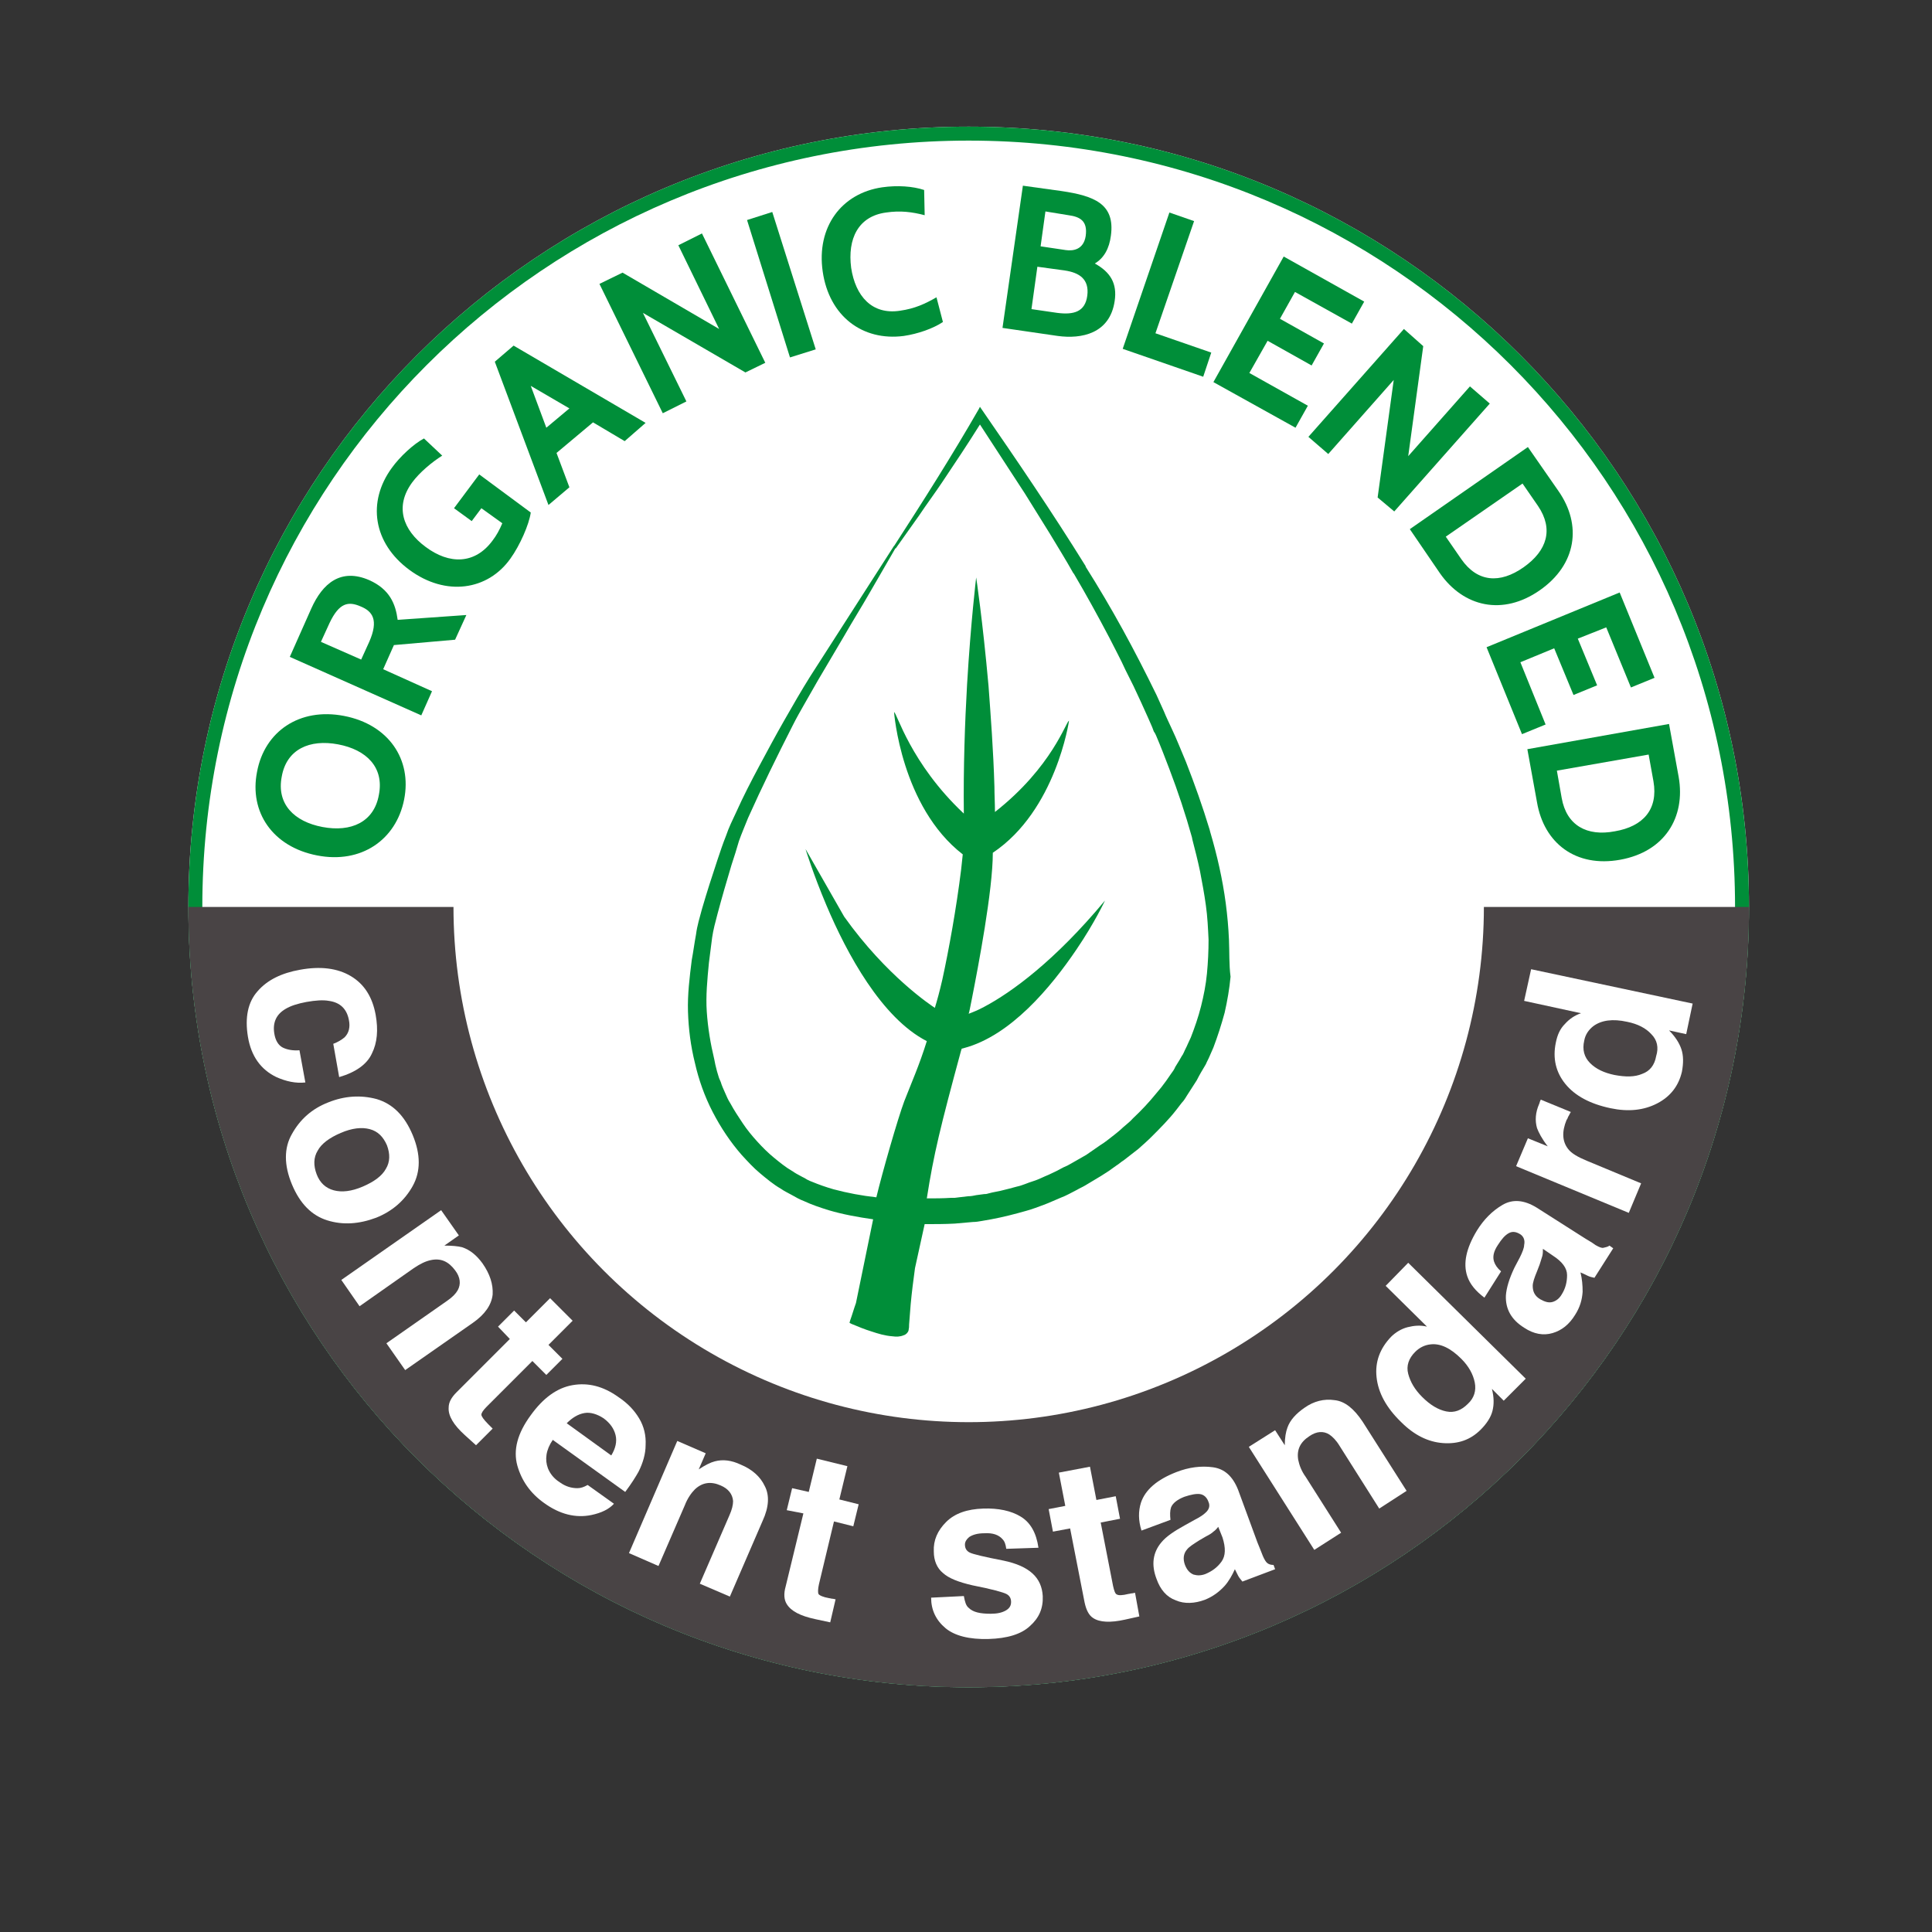 <?xml version="1.0" encoding="utf-8"?>
<!-- Generator: Adobe Illustrator 27.2.0, SVG Export Plug-In . SVG Version: 6.00 Build 0)  -->
<svg version="1.1" xmlns="http://www.w3.org/2000/svg" xmlns:xlink="http://www.w3.org/1999/xlink" x="0px" y="0px"
	 viewBox="0 0 360 360" style="enable-background:new 0 0 360 360;" xml:space="preserve">
<rect x="0" y="0" width="360" height="360" fill="#333333" stroke="none"/>
<style type="text/css">
	.st0{clip-path:url(#SVGID_00000026845066944338054840000005117526845656171952_);fill:#FFFFFF;}
	.st1{clip-path:url(#SVGID_00000026845066944338054840000005117526845656171952_);}
	.st2{fill:#008E39;}
	.st3{clip-path:url(#SVGID_00000026845066944338054840000005117526845656171952_);fill:#494445;}
	.st4{fill:#FFFFFF;}
	.st5{display:none;}
	.st6{display:inline;}
	.st7{fill:#494445;}
</style>
<g id="standards">
	<g>
		<defs>
			<path id="SVGID_1_" d="M325.9,169c0,80.3-65.1,145.4-145.4,145.4c-80.3,0-145.4-65.1-145.4-145.4c0-80.3,65.1-145.4,145.4-145.4     C260.8,23.6,325.9,88.7,325.9,169z"/>
		</defs>
		<clipPath id="SVGID_00000047054953984125595810000013482532519219512460_">
			<use xlink:href="#SVGID_1_"  style="overflow:visible;"/>
		</clipPath>
		
			<rect id="upper_ring" x="35.1" y="23.6" style="clip-path:url(#SVGID_00000047054953984125595810000013482532519219512460_);fill:#FFFFFF;" width="290.8" height="290.8"/>
		<g id="Border" style="clip-path:url(#SVGID_00000047054953984125595810000013482532519219512460_);">
			<path class="st2" d="M180.5,23.6C100.2,23.6,35.1,88.7,35.1,169c0,80.3,65.1,145.4,145.4,145.4c80.3,0,145.4-65.1,145.4-145.4     C325.9,88.7,260.8,23.6,180.5,23.6z M180.5,311.8c-78.9,0-142.8-63.9-142.8-142.8S101.6,26.2,180.5,26.2S323.3,90.1,323.3,169     S259.3,311.8,180.5,311.8z"/>
		</g>
		
			<rect id="bottom_ring" x="35.1" y="169" style="clip-path:url(#SVGID_00000047054953984125595810000013482532519219512460_);fill:#494445;" width="290.8" height="145.4"/>
	</g>
	<circle id="inner_circle" class="st4" cx="180.5" cy="169" r="96"/>
	<path class="st2" d="M229,175.1c-0.1-2.3-0.3-4.5-0.6-6.8c-0.6-4.5-1.6-8.9-2.9-13.3l-0.1-0.4l0,0c-1.3-4.3-2.8-8.5-4.4-12.6   c-0.9-2.1-1.7-4.2-2.7-6.3c-0.5-1.1-1-2.1-1.4-3.1l-1.4-3.1c-2-4.1-4.1-8.2-6.3-12.2c-2.2-4-4.5-7.9-6.9-11.7v0l0-0.1   c-6.2-10-12.8-19.7-19.5-29.4l-0.2-0.3l-0.2,0.4c-5,8.7-10.4,17.2-15.9,25.7l0.4,0.3l4.4-6.2c1.4-2.1,2.9-4.1,4.3-6.2   c2.8-4.2,4.3-6.4,7-10.7l8.4,12.9l2.3,3.7l2.3,3.7c1.5,2.5,3,4.9,4.4,7.4l0.1,0.1c2.3,3.9,4.5,7.9,6.6,11.9c1,2,2.1,4,3,6l1.5,3   l0.7,1.5l0.7,1.5l1.4,3.1l0.7,1.6l0.3,0.8l0.2,0.3l0.2,0.4c0.9,2.1,1.7,4.2,2.5,6.3c1.6,4.2,3,8.4,4.2,12.7l0.1,0.5   c0.5,1.9,1,3.9,1.4,5.8c0.4,2.1,0.8,4.2,1.1,6.4c0.3,2.1,0.4,4.3,0.5,6.4c0,2.1-0.1,4.2-0.3,6.3c-0.2,2.1-0.6,4.1-1.1,6.1   c-0.5,2-1.2,4-1.9,5.8l-0.6,1.3c-0.2,0.5-0.5,1-0.7,1.5l-0.2,0.4l-0.2,0.3l-0.4,0.7l-0.8,1.3c-0.2,0.5-0.5,0.9-0.8,1.3l-0.9,1.3   c-0.3,0.4-0.6,0.8-0.9,1.2l-1,1.2c-1.3,1.6-2.7,3.1-4.3,4.6c-0.7,0.8-1.6,1.4-2.3,2.1c-0.8,0.7-1.6,1.3-2.5,2   c-0.4,0.3-0.8,0.6-1.3,0.9l-1.3,0.9l-1.3,0.9l-1.4,0.8l-1.4,0.8c-0.5,0.3-0.9,0.5-1.4,0.7c-0.9,0.5-1.9,1-2.8,1.4   c-1,0.4-1.9,0.9-2.9,1.2c-1,0.3-2,0.8-3,1l-1.5,0.4l-0.8,0.2l-0.8,0.2l-1.5,0.3l-0.8,0.2c-0.3,0.1-0.5,0.1-0.7,0.1l-1.5,0.2   c-0.5,0.1-0.9,0.2-1.5,0.2l-1.7,0.2l-0.8,0.1l-0.2,0l-0.1,0l-0.4,0c-1.5,0.1-3,0.1-4.5,0.1c1.3-8.3,2.5-13.2,6.4-27.6   c0,0,0.1-0.2,0.1-0.3c0.1,0,0.4-0.1,0.4-0.1c8.7-2.3,16.2-11.3,21-18.4l0,0c3.4-5,5.3-9.1,5.3-9.1c-9.3,11.2-17.4,17.1-22.5,19.8   c0,0,0,0,0,0c-1.1,0.6-2.1,1-2.9,1.3c0.1-0.2,0.3-1.3,0.6-2.8c1.2-6.1,3.9-20.2,3.9-27.2c11.8-7.9,14.2-24.6,14.2-24.6   c-0.5,0-3.1,8.6-13.8,17c0-1.6-0.1-3.2-0.1-4.7c0,0,0,0,0,0c-0.2-6.9-0.7-13.3-1.1-18.8l0,0c-1.1-12.3-2.3-20.2-2.3-20.2   s-1,8.2-1.7,20c-0.4,7-0.7,15.4-0.6,24c-10-9.4-12.5-18.9-13-18.9c0,0,1.3,17.6,12.8,26.5c-0.1,0.9-0.2,1.8-0.3,2.8c0,0,0,0,0,0   c-0.9,7.3-2.3,15-3.5,20.5v0c-0.5,2.2-1,4-1.4,5.3c-0.6-0.4-9-5.9-16.9-17c0,0,0,0,0,0c0,0-7.2-12.6-7.2-12.6s1.4,4.6,3.9,10.5   c0,0,0,0,0,0c3.8,9,10.3,21,18.7,25.3c-1.4,4.5-2.8,7.6-4.2,11.2c0,0,0,0,0,0c-1.2,3.2-4.1,13.3-5.2,17.9c-2.7-0.3-5.4-0.8-8-1.5   c-1.4-0.4-2.8-0.9-4-1.4c-0.3-0.1-0.5-0.2-0.9-0.4l-0.5-0.3l-0.4-0.2l-1.1-0.6l-0.5-0.3l-0.1-0.1l-0.2-0.1   c-1.2-0.7-2.3-1.6-3.4-2.5c-1.1-0.9-2.1-1.9-3.1-3c-1-1.1-1.9-2.2-2.7-3.4c-0.8-1.2-1.6-2.4-2.3-3.7c-0.4-0.6-0.7-1.3-1-2   c-0.3-0.7-0.6-1.3-0.8-2c-0.1-0.3-0.3-0.6-0.4-1l-0.3-1l-0.3-1.2l-0.1-0.5l-0.1-0.5c-0.7-2.9-1.2-5.9-1.4-8.9   c-0.2-2.9,0.1-6,0.4-9.1c0.2-1.5,0.4-3.1,0.6-4.7c0.2-1.4,0.6-2.9,1-4.4c0.8-3,1.7-6.1,2.6-9.1c0.5-1.5,1-3.1,1.4-4.5   c0.5-1.4,1.1-2.8,1.7-4.3c2.6-5.8,5.4-11.5,8.3-17.2c0.7-1.4,1.5-2.8,2.3-4.2l1.2-2.1l1.2-2.1l4.9-8.3c1.6-2.8,3.3-5.5,4.9-8.3   l4.8-8.3l-0.4-0.2l-10.4,16.2l-5.2,8.1c-1.7,2.7-3.3,5.5-4.9,8.3c-1.6,2.8-3.1,5.6-4.6,8.4c-1.5,2.8-3,5.7-4.3,8.6   c-0.7,1.5-1.4,2.9-1.9,4.4c-0.6,1.5-1.1,3-1.6,4.5c-1,3-2,6.1-2.9,9.2c-0.4,1.5-0.9,3.1-1.1,4.7c-0.3,1.6-0.5,3.2-0.8,4.8   c-0.4,3.2-0.8,6.4-0.7,9.6c0.1,3.2,0.5,6.4,1.3,9.6c0.7,3.1,1.8,6.2,3.3,9.1c1.5,2.9,3.3,5.6,5.4,8c1.1,1.2,2.2,2.4,3.4,3.4   c1.2,1,2.5,2.1,3.9,2.9c0.7,0.5,1.4,0.8,2.1,1.2c0.7,0.4,1.4,0.8,2.2,1.1c1.5,0.7,3,1.2,4.6,1.7c2.7,0.8,5.5,1.3,8.3,1.7l-3.2,15.6   c-0.4,1.1-0.7,2.2-1.1,3.3l-0.1,0.4l0.4,0.2c1.2,0.5,2.4,1,3.7,1.4c1.2,0.4,2.5,0.8,3.9,0.9c0.7,0.1,1.4,0.1,2.1-0.2   c0.4-0.1,0.8-0.5,0.9-0.9c0.1-0.5,0.1-0.7,0.1-1.1c0.1-1.3,0.2-2.6,0.3-3.8c0.2-2.2,0.5-4.5,0.8-6.7l1.8-8.2c1.9,0,3.7,0,5.6-0.1   c1.2-0.1,2.3-0.2,3.4-0.3c0.6,0,1.1-0.1,1.7-0.2l1.7-0.3c2.2-0.4,4.5-1,6.6-1.6c1.1-0.3,2.1-0.7,3.2-1.1c1.1-0.4,2.1-0.9,3.1-1.3   c1.1-0.4,2.1-1,3.1-1.5c0.5-0.3,1-0.5,1.5-0.8l1.5-0.9l1.5-0.9l1.4-0.9l1.4-1c0.5-0.3,0.9-0.7,1.4-1c0.9-0.7,1.8-1.4,2.7-2.1   c0.9-0.8,1.7-1.5,2.5-2.3c1.6-1.6,3.2-3.2,4.6-5l1-1.3c0.4-0.4,0.7-0.9,1-1.4l0.9-1.4c0.3-0.5,0.6-0.9,0.9-1.4c0.5-1,1.1-2,1.7-3   c0.2-0.5,0.5-1,0.7-1.5l0.7-1.6c0.8-2.1,1.5-4.3,2.1-6.5c0.5-2.2,0.9-4.5,1.1-6.7C229,179.7,229.1,177.4,229,175.1z"/>
	<g>
		<path class="st2" d="M59.1,159.4c-8.3-1.6-12.7-8.1-11.2-15.6c1.4-7.5,7.9-12,16.2-10.4c8.3,1.6,12.7,8.1,11.2,15.6    C73.8,156.5,67.3,161,59.1,159.4z M60.1,154.1c5.3,1,9.6-0.9,10.5-6c1-5.1-2.3-8.4-7.6-9.4c-5.3-1-9.6,0.9-10.5,6    C51.5,149.8,54.8,153.1,60.1,154.1z"/>
		<path class="st2" d="M84.8,119.2l-11.4,1l-2,4.5l9.1,4.1l-2,4.5L54,122.4l4-9c2.1-4.7,5.5-7.6,10.8-5.3c3.8,1.7,4.9,4.4,5.3,7.4    l12.8-0.9L84.8,119.2z M59.8,119.6l7.5,3.3l1.5-3.3c1.8-4.1,0.6-5.7-1.6-6.6c-2.3-1-4-0.7-5.8,3.1L59.8,119.6z"/>
		<path class="st2" d="M76.3,106.2c-6.8-5-7.9-12.7-3.3-19c1.5-2.1,4.1-4.5,6-5.5l3.4,3.2c-1.9,1.2-4.2,3.1-5.6,5    c-3.3,4.5-1.7,8.9,2.5,12c4.4,3.3,9.2,3.3,12.5-1.2c0.7-0.9,1.3-2,1.8-3.2l-3.9-2.8l-1.8,2.4l-3.3-2.4l4.7-6.3l9.6,7.1    c-0.3,2.2-2,6.1-3.8,8.6C90.9,110,83.1,111.2,76.3,106.2z"/>
		<path class="st2" d="M116.4,82.2l-5.9-3.5l-6.8,5.7l2.4,6.4l-3.9,3.3l-10-26.7l3.5-3l24.6,14.4L116.4,82.2z M98.9,71.9l2.9,7.8    l4.3-3.6L98.9,71.9z"/>
		<path class="st2" d="M138.9,69.4l-19.1-11.1l8.1,16.5l-4.4,2.2l-11.8-24.1l4.3-2.1L134,61.3l-7.6-15.6l4.4-2.2l11.8,24.1    L138.9,69.4z"/>
		<path class="st2" d="M147.2,66.6L139.2,41l4.7-1.5l8.1,25.6L147.2,66.6z"/>
		<path class="st2" d="M153.3,50.6c-1.2-8.3,3.5-14.6,11.1-15.7c2.8-0.4,5.7-0.2,7.8,0.5l0.1,4.7c-2.3-0.6-4.5-0.9-7.2-0.5    c-5.2,0.7-7.2,4.9-6.5,10.3c0.8,5.3,3.9,8.8,9.1,8c2.8-0.4,4.7-1.3,6.8-2.5l1.2,4.6c-1.8,1.2-4.6,2.2-7.3,2.6    C160.7,63.6,154.5,58.9,153.3,50.6z"/>
		<path class="st2" d="M186.8,61.1l3.8-26.5l7.2,1c6.1,0.9,10,2.4,9.2,8.3c-0.3,2.4-1.3,4.2-3,5.2c2.9,1.6,4.2,3.7,3.7,7    c-0.9,6.1-6.2,7.1-10.6,6.5L186.8,61.1z M193.3,49.7l-1.1,7.9l4.8,0.7c3.1,0.4,5.2-0.2,5.6-3.2c0.4-3.1-1.5-4.3-4.2-4.7    L193.3,49.7z M194.8,39.4l-0.9,6.5l4.7,0.7c1.4,0.2,3.3-0.1,3.7-2.6c0.4-2.8-1-3.6-3.2-3.9L194.8,39.4z"/>
		<path class="st2" d="M209.2,65l8.7-25.4l4.6,1.6l-7.2,20.9l10.4,3.6l-1.5,4.5L209.2,65z"/>
		<path class="st2" d="M226.1,71.2l13.1-23.4l15,8.4l-2.3,4.1l-10.6-5.9l-2.8,5l8.2,4.6l-2.3,4.1l-8.2-4.6l-3.4,6l10.9,6.1l-2.3,4.1    L226.1,71.2z"/>
		<path class="st2" d="M256.7,92.7l3-21.9l-12.2,13.8l-3.7-3.2l17.8-20.1l3.6,3.2L262.4,85l11.5-13l3.7,3.2l-17.8,20.1L256.7,92.7z"/>
		<path class="st2" d="M262.7,98.6l22-15.3l5.7,8.2c4.4,6.3,3.4,13.7-3.5,18.5c-6.9,4.8-14.2,3.1-18.6-3.2L262.7,98.6z M283.7,90.1    l-14.3,9.9l2.9,4.2c3,4.3,7.2,4.6,11.6,1.5c4.4-3.1,5.6-7.1,2.7-11.4L283.7,90.1z"/>
		<path class="st2" d="M277,120.6l24.8-10.2l6.5,15.9l-4.4,1.8l-4.6-11.2L294,119l3.6,8.7l-4.4,1.8l-3.6-8.7l-6.3,2.6L288,135    l-4.4,1.8L277,120.6z"/>
		<path class="st2" d="M284.6,139.6l26.4-4.7l1.8,9.9c1.3,7.5-2.6,13.9-10.9,15.4c-8.3,1.5-14.2-3.1-15.5-10.7L284.6,139.6z     M307.2,140.6l-17.1,3l0.9,5.1c0.9,5.1,4.7,7.2,9.9,6.2c5.3-0.9,8.1-4.1,7.2-9.3L307.2,140.6z"/>
	</g>
	<g>
		<path class="st4" d="M62.1,194.5c0.8-0.3,1.5-0.7,2.1-1.2c0.8-0.8,1.1-1.9,0.8-3.3c-0.4-2-1.6-3.2-3.7-3.5    c-1.1-0.2-2.5-0.1-4.2,0.2c-1.6,0.3-2.9,0.7-3.9,1.3c-1.7,1-2.4,2.5-2.1,4.5c0.2,1.4,0.8,2.3,1.6,2.7c0.8,0.4,1.9,0.6,3.1,0.5    l1.1,6c-1.8,0.2-3.6-0.2-5.4-1c-2.9-1.4-4.7-3.9-5.3-7.5c-0.6-3.6,0-6.5,1.8-8.5c1.8-2.1,4.5-3.4,7.9-4c3.8-0.7,7-0.3,9.5,1.2    c2.5,1.5,4,3.9,4.6,7.2c0.5,2.8,0.3,5.2-0.7,7.2c-0.9,2-3,3.5-6.1,4.4L62.1,194.5z"/>
		<path class="st4" d="M61,227.4c-2.9-0.9-5.1-3.1-6.6-6.7c-1.5-3.6-1.5-6.8,0-9.4c1.5-2.7,3.7-4.7,6.8-5.9c3-1.2,6-1.4,9-0.6    c3,0.9,5.2,3.1,6.7,6.7c1.5,3.6,1.5,6.8,0,9.5c-1.5,2.7-3.8,4.7-6.8,5.9C66.9,228.1,63.9,228.3,61,227.4z M62.2,221.8    c1.5,0.4,3.3,0.2,5.4-0.7c2.1-0.9,3.6-2,4.3-3.3c0.8-1.3,0.8-2.8,0.2-4.4c-0.7-1.6-1.7-2.6-3.2-3c-1.5-0.4-3.3-0.2-5.4,0.7    c-2.1,0.9-3.6,2-4.3,3.3c-0.8,1.3-0.8,2.8-0.2,4.4C59.6,220.4,60.7,221.4,62.2,221.8z"/>
		<path class="st4" d="M91.8,241.2c-0.2,1.9-1.4,3.7-3.7,5.3l-12.6,8.8l-3.5-5l11.3-7.9c1-0.7,1.6-1.3,2-2c0.6-1.1,0.5-2.4-0.5-3.7    c-1.2-1.6-2.6-2.3-4.5-1.9c-1,0.2-2,0.7-3.2,1.5l-10.1,7.1l-3.4-4.9l18.6-13l3.3,4.7l-2.7,1.9c1.4,0,2.5,0.1,3.3,0.3    c1.5,0.5,2.7,1.5,3.8,3C91.3,237.4,91.9,239.3,91.8,241.2z"/>
		<path class="st4" d="M92.8,247.2l3-3l2.2,2.2l4.5-4.5l4.2,4.2l-4.5,4.5l2.6,2.6l-3,3l-2.6-2.6l-8.5,8.5c-0.7,0.7-1,1.2-1,1.5    c0,0.3,0.4,0.9,1.3,1.8c0.1,0.1,0.3,0.3,0.4,0.4c0.1,0.1,0.3,0.3,0.4,0.4l-3.1,3.1l-2.1-1.9c-2.1-1.9-3.1-3.6-3-5.1    c0-1,0.5-1.9,1.5-2.9l9.9-9.9L92.8,247.2z"/>
		<path class="st4" d="M119.1,264.3c0.9,1.5,1.3,3.2,1.2,5c0,1.6-0.5,3.3-1.3,4.9c-0.5,0.9-1.3,2.2-2.5,3.8l-13.5-9.7    c-1.3,1.9-1.5,3.7-0.9,5.3c0.4,1,1.1,1.9,2.2,2.6c1.1,0.8,2.2,1.1,3.3,1.1c0.6,0,1.2-0.2,1.9-0.6l4.9,3.5c-0.9,1-2.3,1.7-4.2,2.1    c-2.9,0.6-5.9-0.1-8.9-2.3c-2.5-1.8-4.1-4.1-4.9-6.9c-0.8-2.9,0-6,2.5-9.4c2.3-3.2,4.9-5.1,7.8-5.6c2.9-0.5,5.7,0.2,8.5,2.2    C117,261.5,118.2,262.8,119.1,264.3z M108.9,263.3c-1.2,0.2-2.3,0.9-3.3,1.9l8.3,6c0.8-1.3,1.1-2.6,0.8-3.8    c-0.3-1.2-1-2.2-2.2-3.1C111.3,263.5,110,263.1,108.9,263.3z"/>
		<path class="st4" d="M142.5,276.9c0.9,1.7,0.8,3.9-0.4,6.5l-6.1,14.1l-5.6-2.4l5.5-12.7c0.5-1.1,0.7-2,0.7-2.7    c-0.1-1.3-0.9-2.3-2.3-2.9c-1.8-0.8-3.4-0.6-4.8,0.7c-0.7,0.7-1.4,1.7-1.9,3l-4.9,11.3l-5.5-2.4l9-20.9l5.3,2.3l-1.3,3    c1.2-0.8,2.2-1.3,3-1.5c1.5-0.4,3.1-0.2,4.8,0.6C140.2,273.8,141.7,275.2,142.5,276.9z"/>
		<path class="st4" d="M146.6,281.4l1-4.1l3.1,0.7l1.5-6.2l5.7,1.4l-1.5,6.2l3.6,0.9l-1,4.1l-3.6-0.9l-2.8,11.7    c-0.2,0.9-0.2,1.5-0.1,1.8c0.2,0.3,0.9,0.6,2,0.8c0.2,0,0.4,0.1,0.6,0.1c0.2,0,0.4,0.1,0.6,0.1l-1,4.3l-2.8-0.6    c-2.8-0.6-4.5-1.5-5.3-2.8c-0.5-0.8-0.6-1.9-0.2-3.3l3.3-13.6L146.6,281.4z"/>
		<path class="st4" d="M179.6,297.4c0.2,1.1,0.4,1.8,0.9,2.2c0.8,0.8,2.1,1.1,4.1,1.1c1.2,0,2.1-0.2,2.8-0.6c0.7-0.4,1-0.9,1-1.6    c0-0.7-0.3-1.2-0.9-1.5c-0.6-0.3-2.7-0.9-6.3-1.6c-2.6-0.6-4.4-1.3-5.5-2.3c-1.1-0.9-1.7-2.3-1.7-4c-0.1-2.1,0.7-3.9,2.3-5.5    c1.6-1.6,3.9-2.4,6.9-2.5c2.8-0.1,5.2,0.4,7,1.5c1.8,1.1,2.9,3,3.3,5.8l-6,0.2c-0.1-0.8-0.3-1.4-0.7-1.8c-0.7-0.8-1.8-1.2-3.4-1.1    c-1.3,0-2.2,0.3-2.8,0.7c-0.5,0.4-0.8,0.9-0.8,1.4c0,0.7,0.3,1.2,0.9,1.5c0.6,0.3,2.7,0.8,6.3,1.5c2.4,0.5,4.2,1.3,5.4,2.4    c1.2,1.1,1.8,2.5,1.9,4.2c0.1,2.3-0.7,4.1-2.4,5.6c-1.6,1.5-4.2,2.3-7.7,2.4c-3.6,0.1-6.3-0.6-8-2c-1.8-1.5-2.7-3.4-2.7-5.7    L179.6,297.4z"/>
		<path class="st4" d="M196.2,285.4l-0.8-4.2l3.1-0.6l-1.2-6.2l5.8-1.1l1.2,6.2l3.6-0.7l0.8,4.2l-3.6,0.7l2.3,11.8    c0.2,0.9,0.4,1.5,0.7,1.6c0.3,0.2,1,0.2,2.2-0.1c0.2,0,0.4-0.1,0.6-0.1c0.2,0,0.4-0.1,0.6-0.1l0.8,4.4l-2.7,0.6    c-2.7,0.6-4.7,0.5-5.9-0.3c-0.8-0.5-1.3-1.5-1.6-2.9l-2.7-13.8L196.2,285.4z"/>
		<path class="st4" d="M222.6,283.2c1-0.5,1.7-1,2-1.3c0.7-0.6,0.9-1.3,0.6-2c-0.3-0.9-0.9-1.4-1.6-1.5c-0.7-0.1-1.7,0.1-2.9,0.5    c-1.3,0.5-2.2,1.2-2.5,2c-0.2,0.6-0.2,1.4-0.1,2.3l-5.4,2c-0.6-1.9-0.6-3.6-0.1-5.2c0.8-2.4,3-4.3,6.6-5.7    c2.3-0.9,4.6-1.2,6.8-0.9c2.2,0.3,3.7,1.7,4.7,4.2l3.6,9.8c0.3,0.7,0.6,1.5,1,2.5c0.3,0.7,0.6,1.2,0.9,1.4    c0.3,0.2,0.6,0.3,1.1,0.3l0.3,0.8l-6.1,2.3c-0.3-0.4-0.6-0.7-0.8-1.1c-0.2-0.4-0.4-0.8-0.6-1.2c-0.5,1.1-1.1,2.2-1.9,3.1    c-1,1.1-2.2,2-3.7,2.6c-1.9,0.7-3.8,0.8-5.4,0.1c-1.7-0.6-2.9-2-3.6-4c-1-2.6-0.7-4.9,0.9-6.8c0.9-1.1,2.4-2.1,4.4-3.2    L222.6,283.2z M227,284.5c-0.3,0.4-0.6,0.7-0.9,0.9c-0.3,0.3-0.8,0.6-1.4,0.9l-1.2,0.7c-1.1,0.7-1.9,1.2-2.3,1.7    c-0.7,0.8-0.8,1.8-0.4,2.9c0.4,1,0.9,1.5,1.6,1.8c0.7,0.2,1.4,0.2,2.2-0.1c1.2-0.5,2.2-1.2,3-2.3c0.8-1.1,0.8-2.6,0.2-4.5    L227,284.5z"/>
		<path class="st4" d="M248.7,260.9c1.9,0.2,3.6,1.6,5.2,4l8.2,12.9l-5.1,3.3l-7.4-11.7c-0.6-1-1.3-1.7-1.9-2.1    c-1.1-0.7-2.4-0.6-3.7,0.3c-1.7,1.1-2.4,2.5-2.1,4.4c0.2,1,0.6,2.1,1.4,3.2l6.6,10.4l-5,3.2l-12.2-19.2l4.9-3.1l1.8,2.8    c0-1.4,0.2-2.5,0.5-3.3c0.5-1.4,1.6-2.6,3.2-3.7C244.8,261.1,246.7,260.6,248.7,260.9z"/>
		<path class="st4" d="M262.3,247.3c1.2-0.3,2.4-0.4,3.6-0.1l-7.7-7.6l4.2-4.3l21.9,21.6l-4.1,4.1l-2.2-2.2c0.4,1.6,0.4,2.9,0.1,4.1    c-0.3,1.2-1.1,2.4-2.2,3.5c-1.9,1.9-4.2,2.7-7,2.5c-2.8-0.2-5.4-1.5-7.8-3.9c-2.8-2.7-4.3-5.5-4.6-8.4c-0.3-2.8,0.6-5.3,2.7-7.5    C260,248.3,261.1,247.6,262.3,247.3z M274.8,257.6c-0.3-1.5-1.1-3-2.5-4.4c-2-2-3.9-2.9-5.7-2.7c-1.1,0.1-2.1,0.6-2.9,1.4    c-1.2,1.2-1.7,2.6-1.3,4.1c0.4,1.5,1.2,2.9,2.6,4.3c1.5,1.5,3,2.4,4.5,2.7c1.5,0.3,2.8-0.2,4-1.4    C274.7,260.5,275.1,259.1,274.8,257.6z"/>
		<path class="st4" d="M283.2,234.3c0.5-1,0.8-1.8,0.8-2.3c0.2-0.9-0.1-1.6-0.7-2c-0.8-0.5-1.5-0.6-2.2-0.2c-0.7,0.4-1.3,1.1-2,2.2    c-0.8,1.2-1,2.2-0.7,3.1c0.2,0.6,0.6,1.2,1.3,1.8l-3.1,4.9c-1.6-1.2-2.7-2.5-3.2-4c-0.8-2.4-0.2-5.2,1.8-8.5    c1.3-2.1,2.9-3.7,4.8-4.8c1.9-1.1,4-0.9,6.3,0.5l8.8,5.6c0.6,0.4,1.4,0.8,2.2,1.4c0.7,0.4,1.2,0.6,1.5,0.5s0.7-0.1,1.1-0.4    l0.7,0.5l-3.5,5.5c-0.5-0.1-0.9-0.2-1.3-0.4c-0.4-0.2-0.8-0.4-1.3-0.6c0.3,1.2,0.4,2.4,0.4,3.6c-0.1,1.5-0.5,2.9-1.4,4.3    c-1.1,1.8-2.5,2.9-4.2,3.4c-1.7,0.5-3.5,0.2-5.3-1c-2.4-1.5-3.5-3.5-3.4-6c0.1-1.4,0.6-3.1,1.6-5.2L283.2,234.3z M287.5,232.7    c0,0.4,0,0.9-0.1,1.3c-0.1,0.4-0.3,0.9-0.5,1.6l-0.5,1.3c-0.5,1.2-0.8,2.1-0.8,2.7c0,1.1,0.4,1.9,1.4,2.5c0.9,0.5,1.6,0.7,2.3,0.5    c0.7-0.2,1.3-0.7,1.7-1.4c0.7-1.1,1-2.3,1-3.6c0-1.3-0.9-2.5-2.6-3.6L287.5,232.7z"/>
		<path class="st4" d="M286.9,205.4c0-0.1,0.1-0.2,0.2-0.5l5.6,2.3c-0.2,0.3-0.3,0.6-0.5,0.9c-0.1,0.3-0.2,0.5-0.3,0.6    c-0.9,2.2-0.8,4,0.3,5.4c0.6,0.8,1.8,1.5,3.5,2.2l10.1,4.2l-2.3,5.5l-21-8.7l2.2-5.2l3.7,1.5c-1.1-1.4-1.7-2.6-2-3.4    c-0.4-1.4-0.3-2.9,0.4-4.5C286.9,205.5,286.9,205.4,286.9,205.4z"/>
		<path class="st4" d="M291.6,190.8c0.8-0.9,1.8-1.6,3-2l-10.6-2.3l1.3-5.9l30.1,6.4l-1.2,5.7L311,192c1.1,1.1,1.9,2.3,2.3,3.5    c0.4,1.2,0.4,2.6,0.1,4.2c-0.6,2.6-2.1,4.6-4.6,5.9c-2.5,1.3-5.4,1.6-8.7,0.9c-3.8-0.8-6.6-2.3-8.4-4.5c-1.8-2.2-2.4-4.8-1.8-7.7    C290.2,192.8,290.7,191.7,291.6,190.8z M307.7,192.7c-1-1.1-2.5-1.9-4.5-2.3c-2.7-0.6-4.8-0.3-6.3,0.8c-0.9,0.7-1.5,1.6-1.7,2.7    c-0.4,1.7,0,3.1,1.1,4.2c1.1,1.1,2.6,1.8,4.5,2.2c2.1,0.4,3.8,0.4,5.2-0.2c1.4-0.5,2.3-1.6,2.6-3.3    C309.1,195.2,308.8,193.8,307.7,192.7z"/>
	</g>
</g>
<g id="copyright" class="st5">
	<g class="st6">
		<g>
			<path class="st7" d="M102.7,305c4.4,2.4,6.1,7.9,3.8,12.3s-7.9,6.1-12.3,3.8c-4.4-2.4-6.1-7.9-3.8-12.3S98.3,302.6,102.7,305z      M105,316.5c2-3.7,0.6-8.3-3-10.3c-3.7-2-8.2-0.5-10.2,3.2c-2,3.7-0.6,8.3,3,10.3C98.5,321.7,103,320.3,105,316.5z M101.9,317     c-1.5,2-3.9,2.2-6.1,1.1c-2.9-1.6-3.6-4.6-2.1-7.5c1.6-2.9,4.5-4,7.4-2.5c2.1,1.1,3.4,3.2,2.5,5.6l-1.3-0.7     c0.4-1.3-0.3-2.8-1.9-3.6c-2-1.1-4.2-0.1-5.3,1.9c-1.1,2-0.7,4.4,1.3,5.5c1.6,0.9,3.2,0.5,4.1-0.5L101.9,317z"/>
		</g>
		<g>
			<path class="st7" d="M122.2,314.2l-1.1,2.7l-3.5-1.5L112,329l-3.3-1.3l5.5-13.6l-3.5-1.5l1.1-2.7L122.2,314.2z"/>
		</g>
		<g>
			<path class="st7" d="M121.6,326l-0.3,1c-0.5,1.5-0.6,3,0.6,3.4c1.1,0.4,1.8-0.3,2.5-1.8l2.9,1c-1.1,2.9-3,4-6.1,3     c-4.7-1.6-3.6-5.2-2.6-8.3c1.1-3.4,2.8-6.3,7.1-4.8c3.8,1.3,3.8,4,2.5,7.9l-0.2,0.7L121.6,326z M125.5,325.2     c0.6-1.9,0.7-3.1-0.6-3.5c-1.3-0.4-2.1,0.8-2.5,1.9l-0.2,0.5L125.5,325.2z"/>
		</g>
		<g>
			<path class="st7" d="M138.6,323.6l3.4,0.9l-4.9,5.4l1.8,7.5l-3.4-0.9l-0.8-4.7l-3,3.7l-3.4-0.9l5.1-5.7l-1.8-7.1l3.4,0.9l0.8,4.3     L138.6,323.6z"/>
		</g>
		<g>
			<path class="st7" d="M145.7,321.3l3.3,0.6l-0.7,3.7l1.9,0.4l-0.4,2.3l-1.9-0.4l-1.3,7c-0.2,1,0,1.5,0.9,1.6     c0.3,0,0.5,0.1,0.8,0.1l-0.4,2.3c-0.7-0.1-1.4-0.1-2.2-0.3c-2.6-0.5-2.9-1.4-2.4-4l1.4-7.4l-1.7-0.3l0.4-2.3l1.7,0.3L145.7,321.3     z"/>
		</g>
		<g>
			<path class="st7" d="M152.5,326.3l3.4,0.5l-1.8,13.1l-3.4-0.5L152.5,326.3z M153.1,321.8l3.4,0.5l-0.4,2.9l-3.4-0.5L153.1,321.8z     "/>
		</g>
		<g>
			<path class="st7" d="M159.7,322.9l3.4,0.3l-1.7,17.5l-3.4-0.3L159.7,322.9z"/>
		</g>
		<g>
			<path class="st7" d="M168.5,335l0,1.1c-0.1,1.5,0.3,3.1,1.5,3.1c1.1,0,1.6-0.8,1.9-2.4l3,0.1c-0.2,3.1-1.8,4.7-5,4.6     c-4.9-0.2-5-4-4.8-7.3c0.1-3.5,1-6.8,5.5-6.6c4,0.2,4.7,2.8,4.6,6.9l0,0.8L168.5,335z M172,333.1c0-2-0.2-3.2-1.6-3.2     c-1.4-0.1-1.8,1.3-1.8,2.6l0,0.5L172,333.1z"/>
		</g>
		<g>
			<path class="st7" d="M178.2,323.8l9.1-0.3l0.1,1.9l-6.9,0.2l0.2,5.5l6.5-0.2l0.1,1.9l-6.5,0.2l0.2,6.3l7.2-0.3l0.1,1.9l-9.4,0.3     L178.2,323.8z"/>
		</g>
		<g>
			<path class="st7" d="M189.6,327.7l2.2-0.2l2.9,4.4l1.9-4.9l2.2-0.2l-2.8,6.6l4.3,6.4l-2.2,0.2l-3.2-4.9l-2,5.4l-2.2,0.2l2.9-7.2     L189.6,327.7z"/>
		</g>
		<g>
			<path class="st7" d="M208.1,329.2c-0.2-1.3-1-2.6-2.5-2.3c-1.3,0.2-2.4,1.1-1.6,5.8c0.3,1.7,0.9,5.1,3.4,4.7     c1.7-0.3,1.8-2.2,1.6-3.6l2-0.4c0.4,2.1-0.2,5-3.4,5.6c-3.2,0.6-4.9-1.4-5.7-5.9c-0.6-3.2-0.6-7.1,3.4-7.8     c3.5-0.6,4.6,2.1,4.9,3.6L208.1,329.2z"/>
		</g>
		<g>
			<path class="st7" d="M211.3,320.1l2-0.5l1.4,5.7l0,0c0.3-1.2,1.5-2.3,2.6-2.6c3.3-0.8,3.9,1.7,4.3,3.2l2.3,9.1l-2,0.5l-2.2-8.8     c-0.2-1-0.7-2.6-2.5-2.1c-1.1,0.3-2.3,1.3-1.9,3.2l2.2,8.8l-2,0.5L211.3,320.1z"/>
		</g>
		<g>
			<path class="st7" d="M225.2,325.1c-0.9-2.8-0.2-4.5,2.8-5.5c3.8-1.3,4.6,1,5,2.3l2.3,7c0.2,0.5,0.3,1,0.9,0.8     c0.3-0.1,0.4-0.2,0.4-0.3l0.5,1.4c-0.1,0.1-0.6,0.3-1.1,0.5c-0.7,0.2-1.7,0.6-2.3-1l0,0c-0.3,1.3-1.2,2.4-2.4,2.8     c-2.3,0.8-3.9-0.3-4.6-2.5c-0.6-1.7-0.2-3.2,1.2-4.2l2.4-1.7c1.3-0.9,1.1-1.3,0.8-2.4c-0.4-1.2-1.3-1.6-2.6-1.2     c-2.1,0.7-1.5,2.7-1.3,3.2l0,0.1L225.2,325.1z M231.8,325c-0.5,1-2.1,1.7-2.8,2.6c-0.5,0.6-0.7,1.2-0.3,2.3     c0.4,1.3,1.2,2,2.5,1.6c1.3-0.4,2.2-1.9,1.7-3.2L231.8,325z"/>
		</g>
		<g>
			<path class="st7" d="M235.3,317.4l1.8-0.8l0.6,1.4l0,0c0-1.3,1-2.5,2.2-3c3.2-1.3,4.2,1.1,4.8,2.5l3.6,8.6l-1.9,0.8l-3.5-8.4     c-0.4-0.9-1.1-2.4-2.8-1.7c-1,0.4-2.1,1.7-1.4,3.5l3.5,8.4l-1.9,0.8L235.3,317.4z"/>
		</g>
		<g>
			<path class="st7" d="M259.9,319.6c1.8,3.5,0.8,5.6-1.6,6.8c-0.7,0.4-3.5,1.8-5.3-1l1.8-0.9c0.6,1,1.7,1,2.6,0.5     c2.4-1.2,1.4-3,0.9-3.8l-0.8-1.5l0,0c0.1,1.2-0.7,2.3-1.8,2.9c-3.4,1.7-5.8-2.5-6.6-4c-1.6-3.2-2.3-6.6,0.7-8.1     c1.3-0.6,2.7-0.3,3.5,0.5l0,0l-0.8-1.5l1.8-0.9L259.9,319.6z M251,317.7c1,1.9,2.5,4.1,4.3,3.2c2-1,1.4-3.1,0.2-5.5     c-1.2-2.3-2.7-4.4-4.7-3.4C249.1,312.8,249.6,314.9,251,317.7z"/>
		</g>
		<g>
			<path class="st7" d="M262.4,311.8c1,1.7,2.6,4.3,4.8,3c1.7-1,0.8-2.9,0.3-3.8l1.8-1.1c0.7,1.2,1.7,4.4-1.4,6.3     c-2.8,1.7-5.1,0.5-7.4-3.4c-1.7-2.8-3.1-6.4,0.3-8.5c3.4-2.1,5.6,0.7,7,3.1l0.4,0.7L262.4,311.8z M265.6,308l-0.4-0.6     c-0.8-1.3-2.1-2.5-3.6-1.6c-1.8,1.1-0.7,3.5-0.3,4.2l0.3,0.4L265.6,308z"/>
		</g>
	</g>
</g>
</svg>
